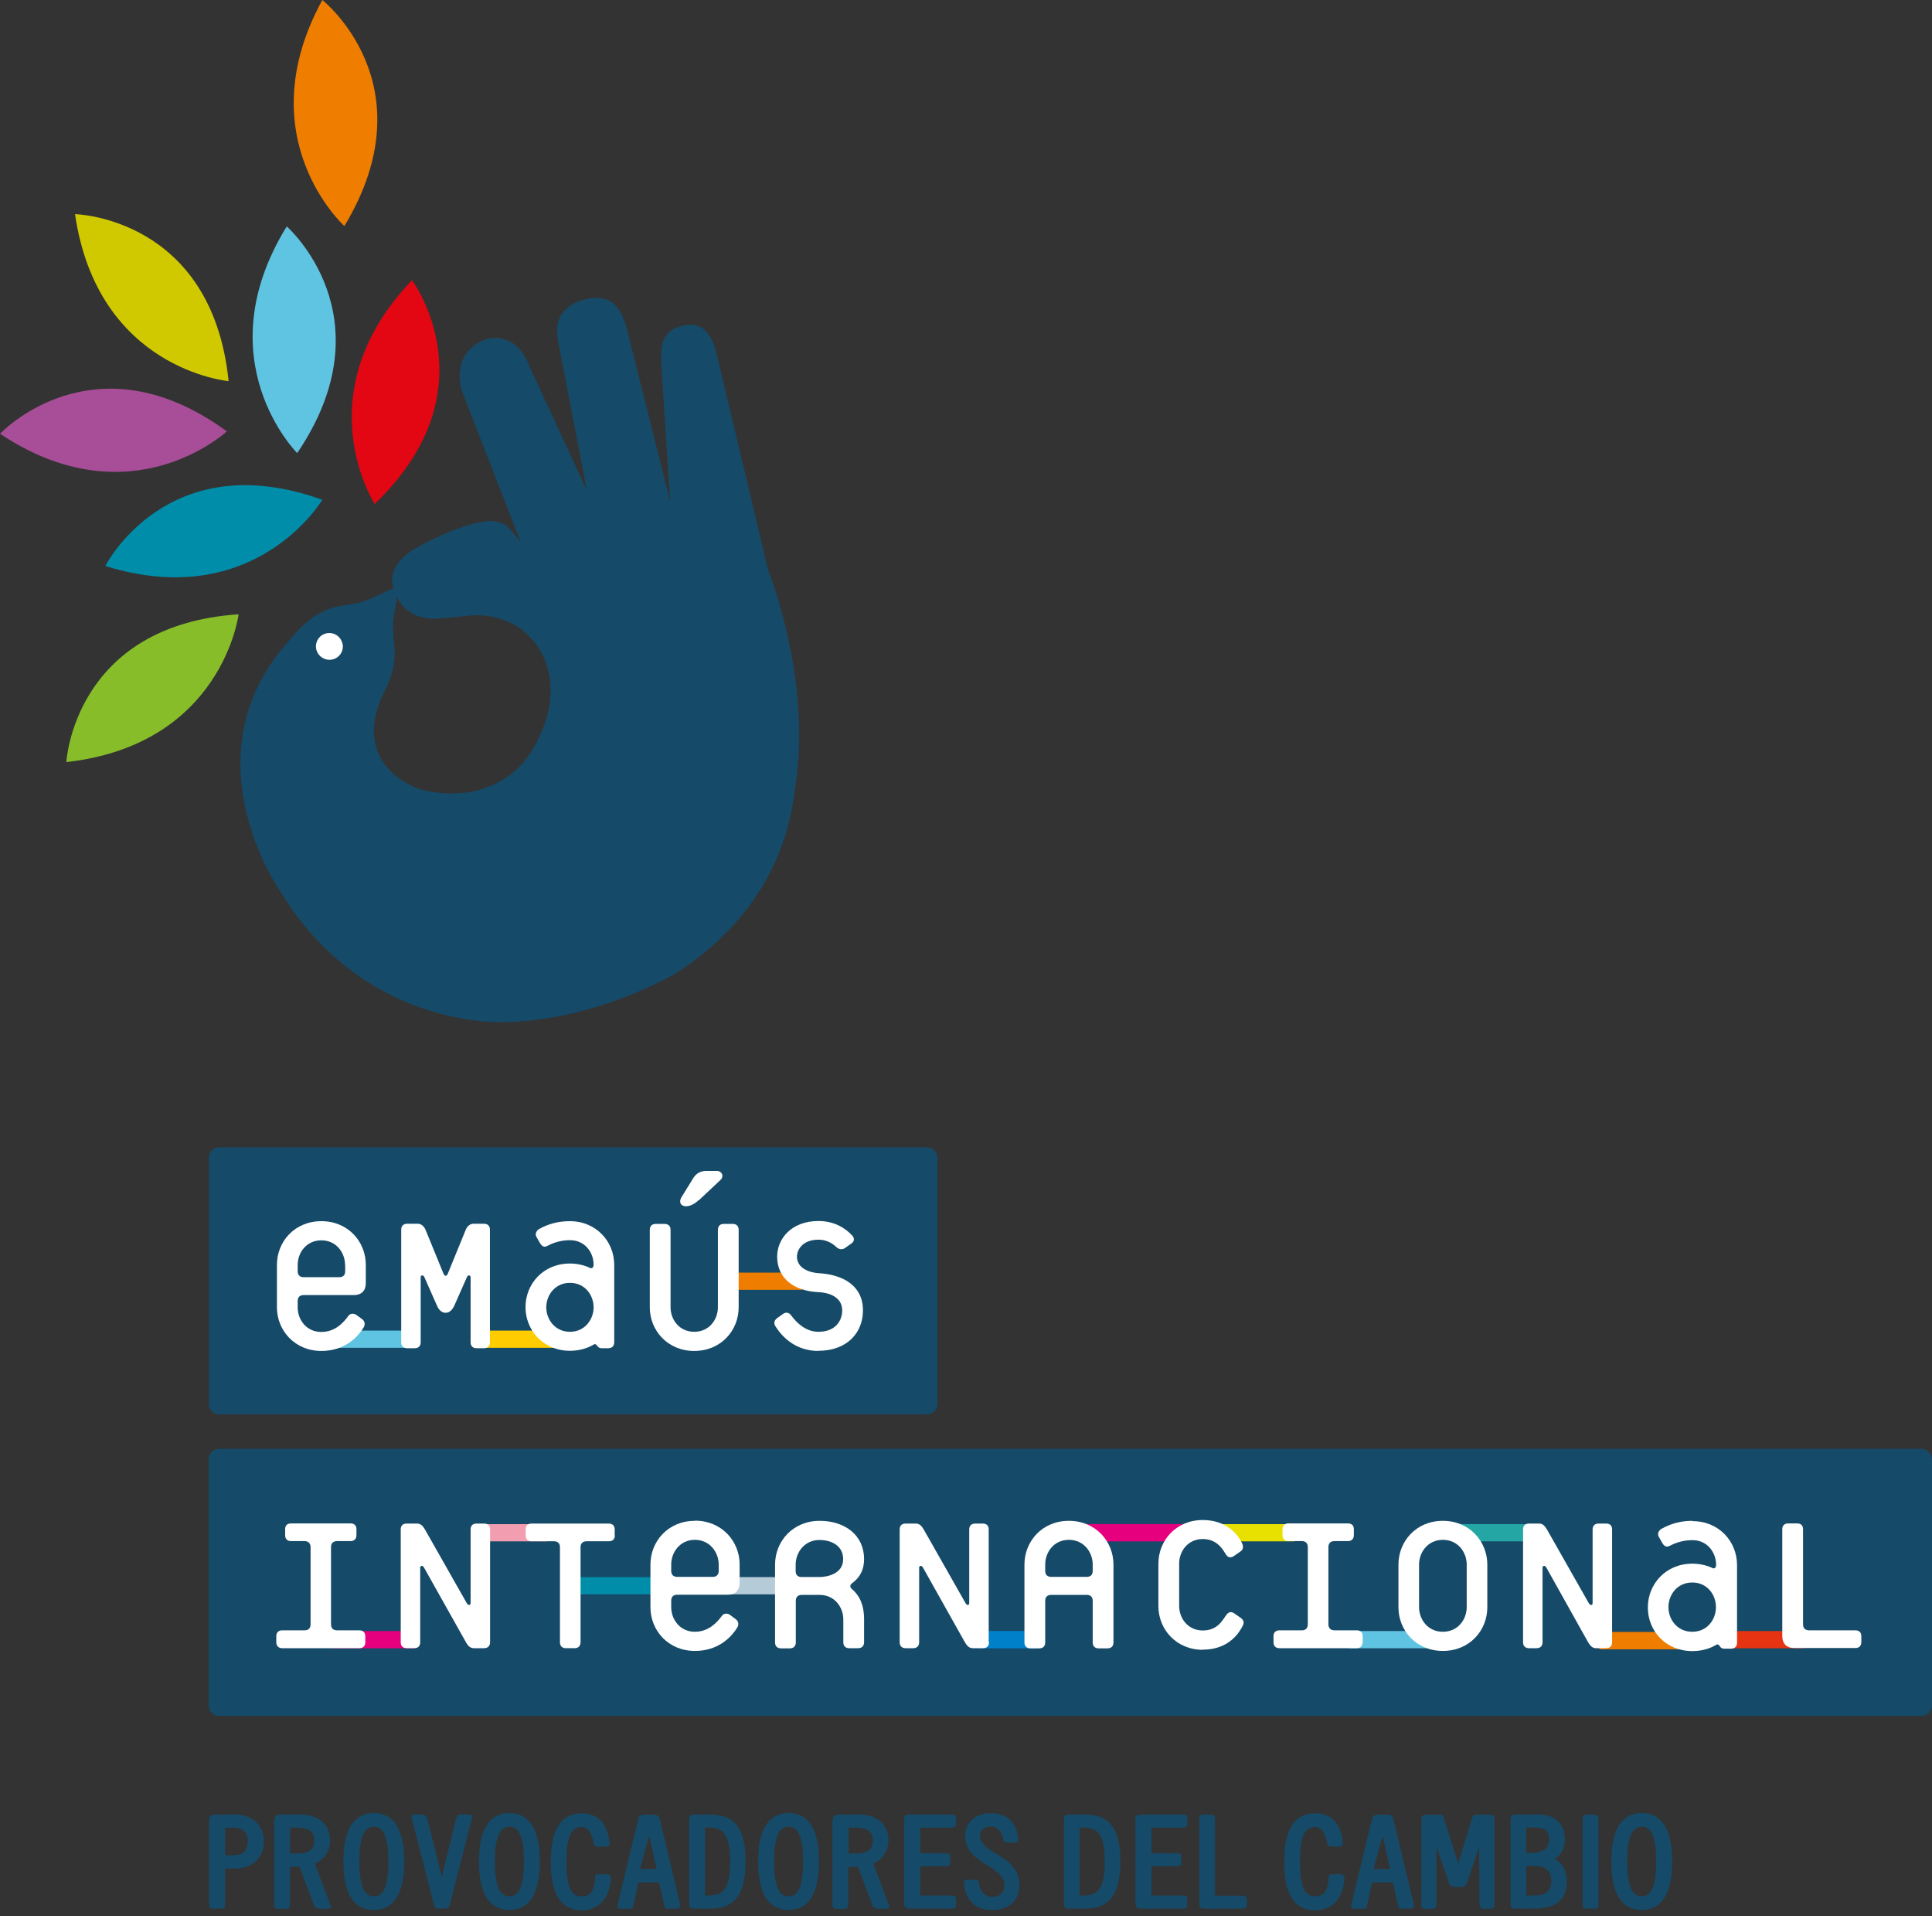 <?xml version="1.0" encoding="UTF-8"?>
<svg xmlns="http://www.w3.org/2000/svg" version="1.1" viewBox="0 0 120 119" width="120" height="119">
  <rect x="0" y="0" width="120" height="119" fill="#333333" stroke="none"/>
  <path d="M31.02,63.48c-1.44,0-8.89-.39-13.58-8.07-.05-.06-5.92-8.42.47-15.58.4-.42,1.4-1.88,3.2-2.19.12-.02.44-.08,1.04-.18.68-.11,1.53-.62,2.28-.92-.04-.15-.55-1.5,1.65-2.64.07-.05,2.38-1.31,4.12-1.53.59-.08,1.16.1,1.49.51l.64.76-3.53-9.07c-.36-.81-.59-2.59,1.14-3.4.03-.01.38-.18.85-.18.55,0,1.56.24,2.14,1.86l3.52,7.6-1.8-9.33c-.08-.7-.21-1.68,1.13-2.34.01-.01.6-.28,1.24-.28.59,0,1.42.14,1.89,1.82l2.71,10.81-.54-8.36c0-.69-.31-2.28,1.46-2.57.34-.05,1.54-.3,2,1.89l3.18,13.35c.09.22,2.69,6.75,1.69,13.37-.16.67-.32,7.07-7.39,11.61-.2.13-5.12,3.01-10.81,3.06h-.17ZM29.99,48.99c1.92-.66,3.06-1.85,3.87-4.14,0,0,1.35-3.4-1.38-5.69-.06-.06-1.45-1.18-3.5-.91-.57.07-.94.1-1.71.16,0,0-1.82.27-2.62-1.32.02.05,0,.08-.07.47-.11.62-.17,1-.17,1.22-.02,1.4.49,2.16-.57,4.25-.07.15-2.22,4.04,1.99,5.89.82.33,2.67.57,4.15.07Z" fill="#154a68"/>
  <path d="M21.28,39.98c.09.45-.2.89-.65.98-.45.09-.89-.2-.99-.65-.09-.45.2-.89.65-.98.45-.09.89.2.98.65Z" fill="#fff"/>
  <path d="M23.27,31.3s-4.42-6.86,2.32-13.9c0,0,5.08,6.8-2.32,13.9Z" fill="#e30613"/>
  <path d="M21.39,14.04s-6.05-5.47-1.37-14.04c0,0,6.67,5.25,1.37,14.04Z" fill="#ef7d00"/>
  <path d="M18.46,28.14s-5.77-5.76-.65-14.08c0,0,6.39,5.59.65,14.08Z" fill="#5fc4e1"/>
  <path d="M14.2,23.67s-8.13-.71-9.54-10.37c0,0,8.49.18,9.54,10.37Z" fill="#d1c900"/>
  <path d="M14.09,26.79s-5.97,5.56-14.09.15c0,0,5.81-6.2,14.09-.15Z" fill="#a84d97"/>
  <path d="M14.82,38.15s-1,8.09-10.7,9.18c0,0,.46-8.49,10.7-9.18Z" fill="#87bd29"/>
  <path d="M20.02,31.04s-4.16,7.01-13.48,4.11c0,0,3.84-7.58,13.48-4.11Z" fill="#008da9"/>
  <path d="M58.23,87.19c0,.36-.29.65-.65.65H13.61c-.35,0-.64-.29-.64-.65v-15.3c0-.36.29-.64.64-.64h43.97c.36,0,.65.29.65.64v15.3Z" fill="#154a68"/>
  <line x1="20.96" y1="83.17" x2="25.74" y2="83.17" fill="none" stroke="#5fc4e1" stroke-width="1.07"/>
  <line x1="29.71" y1="83.17" x2="34.8" y2="83.17" fill="none" stroke="#fc0" stroke-width="1.07"/>
  <line x1="44.73" y1="79.57" x2="49.82" y2="79.57" fill="none" stroke="#ef7d00" stroke-width="1.07"/>
  <path d="M120,105.93c0,.35-.29.64-.65.64H13.61c-.36,0-.65-.29-.65-.64v-15.3c0-.36.29-.65.65-.65h105.74c.36,0,.65.29.65.65v15.3Z" fill="#154a68"/>
  <line x1="83.78" y1="101.83" x2="88.78" y2="101.83" fill="none" stroke="#5fc4e1" stroke-width="1.07"/>
  <line x1="107.04" y1="101.83" x2="112.04" y2="101.83" fill="none" stroke="#e63312" stroke-width="1.07"/>
  <line x1="67.34" y1="95.19" x2="73.63" y2="95.19" fill="none" stroke="#e6007e" stroke-width="1.08"/>
  <line x1="75.88" y1="95.19" x2="80.39" y2="95.19" fill="none" stroke="#e8e100" stroke-width="1.07"/>
  <line x1="90.52" y1="95.19" x2="95.02" y2="95.19" fill="none" stroke="#24a6a4" stroke-width="1.07"/>
  <line x1="99.34" y1="101.89" x2="104.69" y2="101.89" fill="none" stroke="#ef7d00" stroke-width="1.08"/>
  <line x1="20.68" y1="101.83" x2="25.77" y2="101.83" fill="none" stroke="#e6007e" stroke-width="1.07"/>
  <line x1="60.8" y1="101.83" x2="64.37" y2="101.83" fill="none" stroke="#0080c9" stroke-width="1.08"/>
  <line x1="29.77" y1="95.19" x2="33.98" y2="95.19" fill="none" stroke="#f39db1" stroke-width="1.07"/>
  <line x1="35.56" y1="98.48" x2="41.49" y2="98.48" fill="none" stroke="#008da9" stroke-width="1.07"/>
  <line x1="41.18" y1="98.48" x2="49.2" y2="98.48" fill="none" stroke="#b6cbd8" stroke-width="1.07"/>
  <path d="M115.61,101.99v-.37c0-.24-.13-.37-.37-.37h-2.88c-.24,0-.37-.14-.37-.37v-5.91c0-.23-.13-.36-.37-.36h-.55c-.23,0-.37.13-.37.36v6.64c0,.47.27.74.74.74h3.8c.24,0,.37-.14.37-.37" fill="#fff"/>
  <path d="M100.13,101.99v-7.01c0-.23-.13-.36-.37-.36h-.47c-.23,0-.37.13-.37.36v4.58c0,.14-.13.17-.24,0l-2.6-4.58c-.12-.2-.25-.36-.48-.36h-.63c-.24,0-.37.13-.37.36v7.01c0,.23.13.37.37.37h.47c.24,0,.37-.14.37-.37v-4.63c0-.13.15-.17.24,0l2.59,4.63c.12.2.26.37.48.37h.64c.24,0,.37-.14.37-.37" fill="#fff"/>
  <path d="M84.64,101.99v-.37c0-.24-.13-.37-.37-.37h-1.39c-.23,0-.37-.14-.37-.37v-4.8c0-.23.13-.37.37-.37h.84c.23,0,.37-.14.37-.37v-.37c0-.23-.13-.36-.37-.36h-3.69c-.24,0-.37.13-.37.36v.37c0,.23.14.37.37.37h.84c.23,0,.36.14.36.37v4.8c0,.23-.13.37-.36.37h-1.4c-.23,0-.37.13-.37.37v.37c0,.23.13.37.37.37h4.79c.24,0,.37-.14.37-.37" fill="#fff"/>
  <path d="M61.41,101.99v-7.01c0-.23-.13-.36-.37-.36h-.47c-.23,0-.37.13-.37.36v4.58c0,.14-.13.17-.23,0l-2.6-4.58c-.12-.2-.25-.36-.48-.36h-.64c-.24,0-.37.13-.37.36v7.01c0,.23.13.37.37.37h.47c.23,0,.37-.14.37-.37v-4.63c0-.13.15-.17.24,0l2.6,4.63c.12.2.25.37.49.37h.64c.24,0,.37-.14.37-.37" fill="#fff"/>
  <path d="M105.11,94.45c-.74,0-1.36.19-1.9.49-.15.08-.3.28-.18.5l.22.39c.12.2.25.28.47.17.34-.18.81-.35,1.4-.35.94,0,1.47.78,1.47,1.53,0,.17-.1.27-.23.2-.35-.17-.81-.27-1.24-.27-1.66,0-2.77,1.27-2.77,2.72s1.1,2.71,2.77,2.71c.67,0,1.16-.2,1.46-.38.06-.05.17-.05.23.07.05.08.14.16.27.16h.44c.23,0,.37-.14.37-.37v-4.83c0-1.44-1.11-2.72-2.76-2.72Z" fill="#fff"/>
  <path d="M105.11,101.34c-.94,0-1.48-.77-1.48-1.53s.54-1.53,1.48-1.53,1.47.77,1.47,1.53-.53,1.53-1.47,1.53Z" fill="#154a68"/>
  <path d="M89.62,94.45c-1.66,0-2.76,1.27-2.76,2.72v2.65c0,1.44,1.1,2.71,2.76,2.71s2.76-1.27,2.76-2.71v-2.65c0-1.44-1.1-2.72-2.76-2.72Z" fill="#fff"/>
  <path d="M91.1,99.81c0,.76-.54,1.53-1.48,1.53s-1.48-.77-1.48-1.53v-2.65c0-.75.54-1.53,1.48-1.53s1.48.78,1.48,1.53v2.65Z" fill="#154a68"/>
  <path d="M66.39,94.45c-1.66,0-2.76,1.27-2.76,2.72v4.83c0,.23.13.37.37.37h.55c.24,0,.37-.14.37-.37v-2.58c0-.24.13-.37.37-.37h2.21c.24,0,.37.13.37.37v2.58c0,.23.13.37.37.37h.55c.24,0,.37-.14.37-.37v-4.83c0-1.44-1.1-2.72-2.77-2.72Z" fill="#fff"/>
  <path d="M67.87,97.56c0,.24-.13.37-.37.37h-2.21c-.23,0-.37-.13-.37-.37v-.4c0-.75.53-1.53,1.47-1.53s1.48.78,1.48,1.53v.4Z" fill="#154a68"/>
  <path d="M53.67,96.83c0-1.49-1.19-2.38-2.76-2.38-1.66,0-2.77,1.27-2.77,2.72v4.83c0,.23.13.37.37.37h.55c.23,0,.37-.14.37-.37v-2.58c0-.24.13-.37.37-.37h1.11c.93,0,1.47.77,1.47,1.52v1.42c0,.23.13.37.37.37h.55c.23,0,.37-.14.37-.37v-1.42c0-1.04-.38-1.56-.75-1.88-.14-.12-.14-.25,0-.36.22-.17.75-.57.75-1.5Z" fill="#fff"/>
  <path d="M50.9,97.94h-1.11c-.24,0-.37-.13-.37-.37v-.4c0-.75.54-1.53,1.48-1.53.79,0,1.47.39,1.47,1.19,0,.94-1.04,1.11-1.47,1.11Z" fill="#154a68"/>
  <path d="M43.16,94.45c-1.66,0-2.76,1.27-2.76,2.72v2.65c0,1.44,1.11,2.71,2.76,2.71,1.41,0,2.23-.8,2.63-1.45.09-.13.12-.37-.09-.52l-.36-.27c-.17-.12-.39-.1-.5.06-.29.39-.81.99-1.68.99-.93,0-1.47-.77-1.47-1.53v-.4c0-.24.13-.37.37-.37h3.14c.47,0,.74-.27.74-.74v-1.14c0-1.44-1.11-2.72-2.77-2.72Z" fill="#fff"/>
  <path d="M44.64,97.56c0,.24-.14.37-.37.37h-2.21c-.23,0-.37-.13-.37-.37v-.4c0-.75.54-1.53,1.47-1.53s1.48.78,1.48,1.53v.4Z" fill="#154a68"/>
  <path d="M38.18,95.35v-.37c0-.23-.14-.36-.37-.36h-4.79c-.24,0-.37.13-.37.36v.37c0,.23.13.37.37.37h1.39c.24,0,.37.14.37.37v5.9c0,.23.13.37.37.37h.54c.23,0,.37-.14.37-.37v-5.9c0-.23.13-.37.37-.37h1.39c.24,0,.37-.14.37-.37" fill="#fff"/>
  <path d="M30.44,101.99v-7.01c0-.23-.14-.36-.37-.36h-.47c-.24,0-.37.13-.37.36v4.58c0,.14-.14.17-.24,0l-2.6-4.58c-.12-.2-.25-.36-.49-.36h-.64c-.24,0-.37.13-.37.36v7.01c0,.23.13.37.37.37h.47c.24,0,.37-.14.37-.37v-4.63c0-.13.15-.17.24,0l2.6,4.63c.11.2.25.37.49.37h.64c.23,0,.37-.14.37-.37" fill="#fff"/>
  <path d="M22.69,101.99v-.37c0-.24-.14-.37-.37-.37h-1.39c-.24,0-.37-.14-.37-.37v-4.8c0-.23.13-.37.37-.37h.84c.23,0,.37-.14.37-.37v-.37c0-.23-.13-.36-.37-.36h-3.69c-.24,0-.37.13-.37.36v.37c0,.23.13.37.37.37h.84c.23,0,.37.14.37.37v4.8c0,.23-.13.37-.37.37h-1.39c-.23,0-.37.13-.37.37v.37c0,.23.14.37.37.37h4.79c.24,0,.37-.14.37-.37" fill="#fff"/>
  <path d="M21.98,80.43h-3.12c-.23,0-.37.13-.37.37v.4c0,.75.53,1.52,1.47,1.52.87,0,1.39-.6,1.67-.99.12-.17.33-.18.5-.07l.37.27c.2.15.17.38.08.52-.4.65-1.22,1.45-2.62,1.45-1.65,0-2.76-1.27-2.76-2.71v-2.64c0-1.44,1.1-2.71,2.76-2.71s2.76,1.27,2.76,2.71v1.14c0,.47-.27.74-.74.74Z" fill="#fff"/>
  <path d="M21.43,78.55c0-.75-.54-1.52-1.47-1.52s-1.47.77-1.47,1.52v.4c0,.23.13.37.37.37h2.21c.24,0,.37-.13.37-.37v-.4Z" fill="#154a68"/>
  <path d="M30.07,83.73h-.47c-.23,0-.37-.13-.37-.37v-4.04c0-.13-.17-.17-.23,0l-.77,1.74c-.12.27-.3.47-.55.47s-.43-.18-.55-.47l-.77-1.74c-.08-.17-.23-.13-.23,0v4.04c0,.23-.13.37-.37.37h-.47c-.23,0-.37-.13-.37-.37v-6.99c0-.23.13-.37.37-.37h.65c.24,0,.4.17.49.37l1.1,2.69c.03.08.08.17.15.17s.12-.08.15-.17l1.1-2.69c.08-.2.25-.37.48-.37h.65c.23,0,.37.13.37.37v6.99c0,.23-.13.37-.37.37Z" fill="#fff"/>
  <path d="M37.79,83.73h-.43c-.13,0-.22-.07-.27-.15-.07-.12-.17-.12-.23-.07-.3.18-.79.38-1.46.38-1.65,0-2.76-1.27-2.76-2.71s1.1-2.71,2.76-2.71c.44,0,.89.1,1.24.27.13.07.23-.03.23-.2,0-.75-.53-1.52-1.47-1.52-.58,0-1.05.17-1.39.35-.22.12-.35.03-.47-.17l-.22-.38c-.12-.22.03-.42.18-.5.54-.3,1.15-.48,1.89-.48,1.65,0,2.76,1.27,2.76,2.71v4.81c0,.23-.13.37-.37.37Z" fill="#fff"/>
  <path d="M35.4,79.67c-.93,0-1.47.77-1.47,1.52s.54,1.52,1.47,1.52,1.47-.77,1.47-1.52-.53-1.52-1.47-1.52Z" fill="#154a68"/>
  <path d="M43.12,83.9c-1.65,0-2.76-1.27-2.76-2.71v-4.81c0-.23.13-.37.37-.37h.55c.23,0,.37.13.37.37v4.81c0,.75.53,1.52,1.47,1.52s1.47-.77,1.47-1.52v-4.81c0-.23.13-.37.37-.37h.55c.23,0,.37.13.37.37v4.81c0,1.44-1.1,2.71-2.76,2.71Z" fill="#fff"/>
  <path d="M43.4,74.53c-.7.67-1.4.37-1.07-.18l.74-1.2c.17-.27.44-.43.79-.43h.67c.3,0,.48.33.2.58l-1.32,1.24Z" fill="#fff"/>
  <path d="M50.84,83.9c-1.44,0-2.27-.89-2.67-1.52-.12-.18-.1-.37.1-.52l.38-.27c.18-.12.37-.07.49.1.35.48.92,1.02,1.7,1.02,1.05,0,1.47-.69,1.47-1.32,0-1.14-1.47-1.14-1.47-1.14-1.64-.08-2.57-.94-2.57-2.21,0-1.07.85-2.21,2.57-2.21.95,0,1.65.42,2.09.9.17.18.13.37-.05.5l-.4.28c-.17.12-.37.08-.52-.05-.33-.32-.72-.47-1.12-.47-1.04,0-1.34.68-1.34,1.04,0,.99,1.34,1.04,1.34,1.04,1.47.08,2.76.74,2.76,2.31,0,1.42-1.02,2.51-2.76,2.51Z" fill="#fff"/>
  <path d="M74.71,102.46c-1.65,0-2.76-1.27-2.76-2.71v-2.64c0-1.44,1.1-2.71,2.76-2.71s2.31,1.15,2.44,1.45c.07.15.1.37-.1.5l-.4.28c-.18.13-.37.12-.5-.08-.15-.23-.5-.97-1.44-.97s-1.47.77-1.47,1.52v2.64c0,.75.53,1.52,1.47,1.52s1.25-.69,1.44-.94c.15-.22.32-.25.5-.13l.39.27c.22.15.25.32.15.5-.18.37-.82,1.49-2.47,1.49Z" fill="#fff"/>
  <g>
    <path d="M12.99,113.08c0-.27.04-.39.41-.39h1.2c1.08,0,1.79.66,1.79,1.67s-.71,1.69-1.79,1.69h-.62v2.21c0,.17,0,.28-.29.28h-.41c-.29,0-.29-.11-.29-.32v-5.14ZM13.98,113.51h0,0ZM13.98,113.51v1.71h.53c.56,0,.88-.28.88-.86s-.32-.85-.88-.85h-.53Z" fill="#154a68"/>
    <path d="M17.04,113.1c0-.23.03-.41.38-.41h1.26c1.07,0,1.82.58,1.82,1.6,0,.62-.32,1.18-.94,1.45l.92,2.45c.14.28.11.36-.22.36h-.42c-.2,0-.26-.1-.32-.18l-.92-2.46v.02s-.02,0-.02,0l-.57.02s0,0,0,.02v2.25c0,.2,0,.34-.32.34h-.36c-.31,0-.31-.15-.31-.35v-5.09ZM18.02,115.07s.02.04.09.04h.33c.81,0,1.08-.28,1.08-.8s-.27-.8-1.08-.8h-.4s-.02,0-.02,0v1.56ZM19.54,115.74h0,0Z" fill="#154a68"/>
    <path d="M23.22,118.62c-1.13,0-1.89-.83-1.89-3.01s.76-3.01,1.89-3.01,1.89.83,1.89,3.01-.77,3.01-1.89,3.01ZM23.22,113.45c-.49,0-.9.41-.9,2.16s.4,2.16.9,2.16.9-.41.9-2.16-.4-2.16-.9-2.16Z" fill="#154a68"/>
    <path d="M26.21,112.69c.21,0,.26.1.32.24l.03.08.88,3.55.87-3.56c.06-.19.1-.32.35-.32h.39c.32,0,.29.15.26.31h0s-.02.04-.02.04h0s-1.34,5.22-1.34,5.22h0s0,0,0,.02c0,0,0,.03,0,.04-.06.13-.1.22-.33.22h-.34c-.27,0-.3-.13-.34-.27-.34-1.34-1-3.91-1.34-5.23h0c-.07-.19-.12-.35.25-.35h.37Z" fill="#154a68"/>
    <path d="M31.64,118.62c-1.13,0-1.89-.83-1.89-3.01s.76-3.01,1.89-3.01,1.89.83,1.89,3.01-.77,3.01-1.89,3.01ZM31.64,113.45c-.49,0-.9.41-.9,2.16s.41,2.16.9,2.16.9-.41.9-2.16-.4-2.16-.9-2.16Z" fill="#154a68"/>
    <path d="M37.12,114.67c-.2,0-.23-.1-.25-.23-.11-.59-.37-.97-.74-.97-.65,0-.94.53-.94,2.15s.29,2.15.94,2.15c.5,0,.79-.28.83-1.14,0-.19.03-.23.25-.23h.49c.15,0,.25.12.25.25-.07,1.2-.73,1.99-1.81,1.99-1.18,0-1.93-.81-1.93-3.01s.75-3.01,1.93-3.01c.98,0,1.58.58,1.72,1.79,0,.15.02.27-.24.27h-.49Z" fill="#154a68"/>
    <path d="M40.62,112.69c.25,0,.33.18.35.25l1.27,5.3h0c.04.11,0,.3-.22.3h-.49c-.17,0-.22-.02-.27-.2l-.32-1.43h-1.29c-.06.27-.13.61-.19.91l-.12.53c-.05.18-.08.2-.26.2h-.46c-.23,0-.31-.05-.25-.3l1.28-5.3c.07-.25.26-.25.4-.25h.57ZM40.36,114.18c-.04-.19-.07-.07-.1.02l-.5,1.87h1.02l-.42-1.89Z" fill="#154a68"/>
    <path d="M42.81,113.01c0-.18.03-.32.29-.32h1c1.38,0,2.21.68,2.21,2.92s-.83,2.93-2.21,2.93h-1c-.18,0-.3-.1-.3-.29v-5.24ZM43.79,117.74s0-.02.02-.02h.17c.88,0,1.37-.33,1.37-2.11s-.49-2.11-1.37-2.11h-.19v4.23Z" fill="#154a68"/>
    <path d="M48.98,118.62c-1.13,0-1.89-.83-1.89-3.01s.76-3.01,1.89-3.01,1.89.83,1.89,3.01-.77,3.01-1.89,3.01ZM48.98,113.45c-.49,0-.9.41-.9,2.16s.41,2.16.9,2.16.9-.41.9-2.16-.4-2.16-.9-2.16Z" fill="#154a68"/>
    <path d="M51.72,113.1c0-.23.03-.41.38-.41h1.26c1.07,0,1.82.58,1.82,1.6,0,.62-.32,1.18-.94,1.45l.92,2.45c.14.28.11.36-.22.36h-.42c-.2,0-.26-.1-.32-.18l-.92-2.46v.02s-.02,0-.02,0l-.57.02s0,0,0,.02v2.25c0,.2,0,.34-.32.34h-.36c-.31,0-.31-.15-.31-.35v-5.09ZM52.71,115.07s.02.04.09.04h.33c.81,0,1.08-.28,1.08-.8s-.27-.8-1.08-.8h-.4s-.02,0-.02,0v1.56ZM54.23,115.74h0,0Z" fill="#154a68"/>
    <path d="M59.11,112.69c.19,0,.28.06.28.25v.31c0,.21-.12.26-.29.26h-1.94v1.58h1.58c.24,0,.28.09.28.26v.28c0,.24-.06.25-.26.27h-1.6v1.82h1.9c.28,0,.32.03.32.32v.22c0,.25-.04.28-.31.28h-2.59c-.23,0-.32-.11-.32-.32v-5.25c0-.11,0-.28.31-.28h2.63Z" fill="#154a68"/>
    <path d="M63.23,114.07c.03.21.07.38-.28.36h-.35c-.21,0-.28-.11-.31-.27-.07-.39-.32-.72-.76-.72-.41,0-.66.25-.66.57,0,.49.47.79.98,1.1.7.41,1.47.89,1.47,1.94,0,.98-.62,1.57-1.73,1.57-1,0-1.63-.64-1.7-1.57v-.08c0-.13,0-.23.24-.23h.41c.16,0,.25,0,.27.21.06.49.34.85.85.85.44,0,.73-.28.73-.76s-.53-.86-1.04-1.18h0c-.66-.39-1.41-.91-1.41-1.81s.66-1.44,1.64-1.44c.92,0,1.52.52,1.65,1.46Z" fill="#154a68"/>
    <path d="M66.08,113.01c0-.18.03-.32.29-.32h1.01c1.38,0,2.21.68,2.21,2.92s-.84,2.93-2.21,2.93h-1c-.18,0-.3-.1-.3-.29v-5.24ZM67.06,117.74s0-.02.02-.02h.17c.88,0,1.37-.33,1.37-2.11s-.49-2.11-1.37-2.11h-.19v4.23Z" fill="#154a68"/>
    <path d="M73.47,112.69c.19,0,.28.06.28.25v.31c0,.21-.12.26-.29.26h-1.94v1.58h1.58c.24,0,.28.09.28.26v.28c0,.24-.06.25-.26.27h-1.6v1.82h1.9c.28,0,.32.03.32.32v.22c0,.25-.04.28-.31.28h-2.59c-.23,0-.32-.11-.32-.32v-5.25c0-.11,0-.28.31-.28h2.62Z" fill="#154a68"/>
    <path d="M75.21,112.69c.24,0,.26.15.26.27v4.75s0,.02,0,.02h1.64c.24,0,.34.03.34.28v.19c0,.27-.04.34-.37.34h-2.19c-.32,0-.4-.06-.4-.36v-5.19c0-.15,0-.3.3-.3h.42Z" fill="#154a68"/>
    <path d="M82.68,114.67c-.2,0-.23-.1-.25-.23-.11-.59-.36-.97-.74-.97-.65,0-.94.53-.94,2.15s.29,2.15.94,2.15c.5,0,.79-.28.83-1.14,0-.19.03-.23.25-.23h.49c.15,0,.25.12.25.25-.07,1.2-.73,1.99-1.82,1.99-1.18,0-1.93-.81-1.93-3.01s.75-3.01,1.93-3.01c.98,0,1.58.58,1.72,1.79,0,.15.02.27-.24.27h-.49Z" fill="#154a68"/>
    <path d="M86.19,112.69c.25,0,.33.18.35.25l1.27,5.3h0c.04.11,0,.3-.22.3h-.49c-.17,0-.22-.02-.27-.2l-.32-1.43h-1.29c-.06.27-.13.61-.19.91l-.12.53c-.05.18-.08.2-.26.2h-.46c-.23,0-.31-.05-.25-.3l1.28-5.3c.07-.25.26-.25.4-.25h.57ZM85.92,114.18c-.04-.19-.07-.07-.1.02l-.5,1.87h1.02l-.42-1.89Z" fill="#154a68"/>
    <path d="M89.37,112.69c.24,0,.28.06.32.23l.88,2.81.87-2.84c.03-.11.09-.19.28-.19h.82c.27,0,.29.11.29.28v5.23c0,.1,0,.34-.28.34h-.38c-.23,0-.28-.19-.28-.31l-.02-3.53c-.24.71-.49,1.43-.72,2.14-.1.27-.17.34-.39.34h-.4c-.25,0-.34-.14-.39-.33h0l-.75-2.17v3.57c0,.12,0,.3-.3.3h-.37c-.27,0-.27-.16-.27-.32v-5.18c0-.21,0-.36.3-.36h.78Z" fill="#154a68"/>
    <path d="M93.82,113.01c0-.19.07-.32.33-.32h1.44c1.01,0,1.61.62,1.61,1.52,0,.51-.17.96-.63,1.23.51.27.75.79.75,1.41,0,1.13-.66,1.69-2.11,1.69h-1.06c-.23,0-.33-.07-.33-.31v-5.23ZM94.77,117.72h.02v.03l-.02-.03ZM94.8,115.07h.2c.84,0,1.21-.22,1.21-.86,0-.52-.25-.71-.92-.71h-.5s0,0,0,0v1.56ZM94.8,115.86v.02h0s0,0,0-.02ZM94.8,115.88v1.84h.49c.69,0,1.06-.27,1.06-.87,0-.63-.31-.97-1.06-.97h-.49Z" fill="#154a68"/>
    <path d="M98.97,112.69c.27,0,.31.09.31.31v5.21c0,.25-.02.36-.32.33h-.38c-.27,0-.29-.16-.29-.32v-5.22c0-.19.03-.31.31-.31h.37Z" fill="#154a68"/>
    <path d="M101.97,118.62c-1.13,0-1.89-.83-1.89-3.01s.76-3.01,1.89-3.01,1.89.83,1.89,3.01-.77,3.01-1.89,3.01ZM101.97,113.45c-.49,0-.9.41-.9,2.16s.41,2.16.9,2.16.9-.41.9-2.16-.4-2.16-.9-2.16Z" fill="#154a68"/>
  </g>
</svg>
